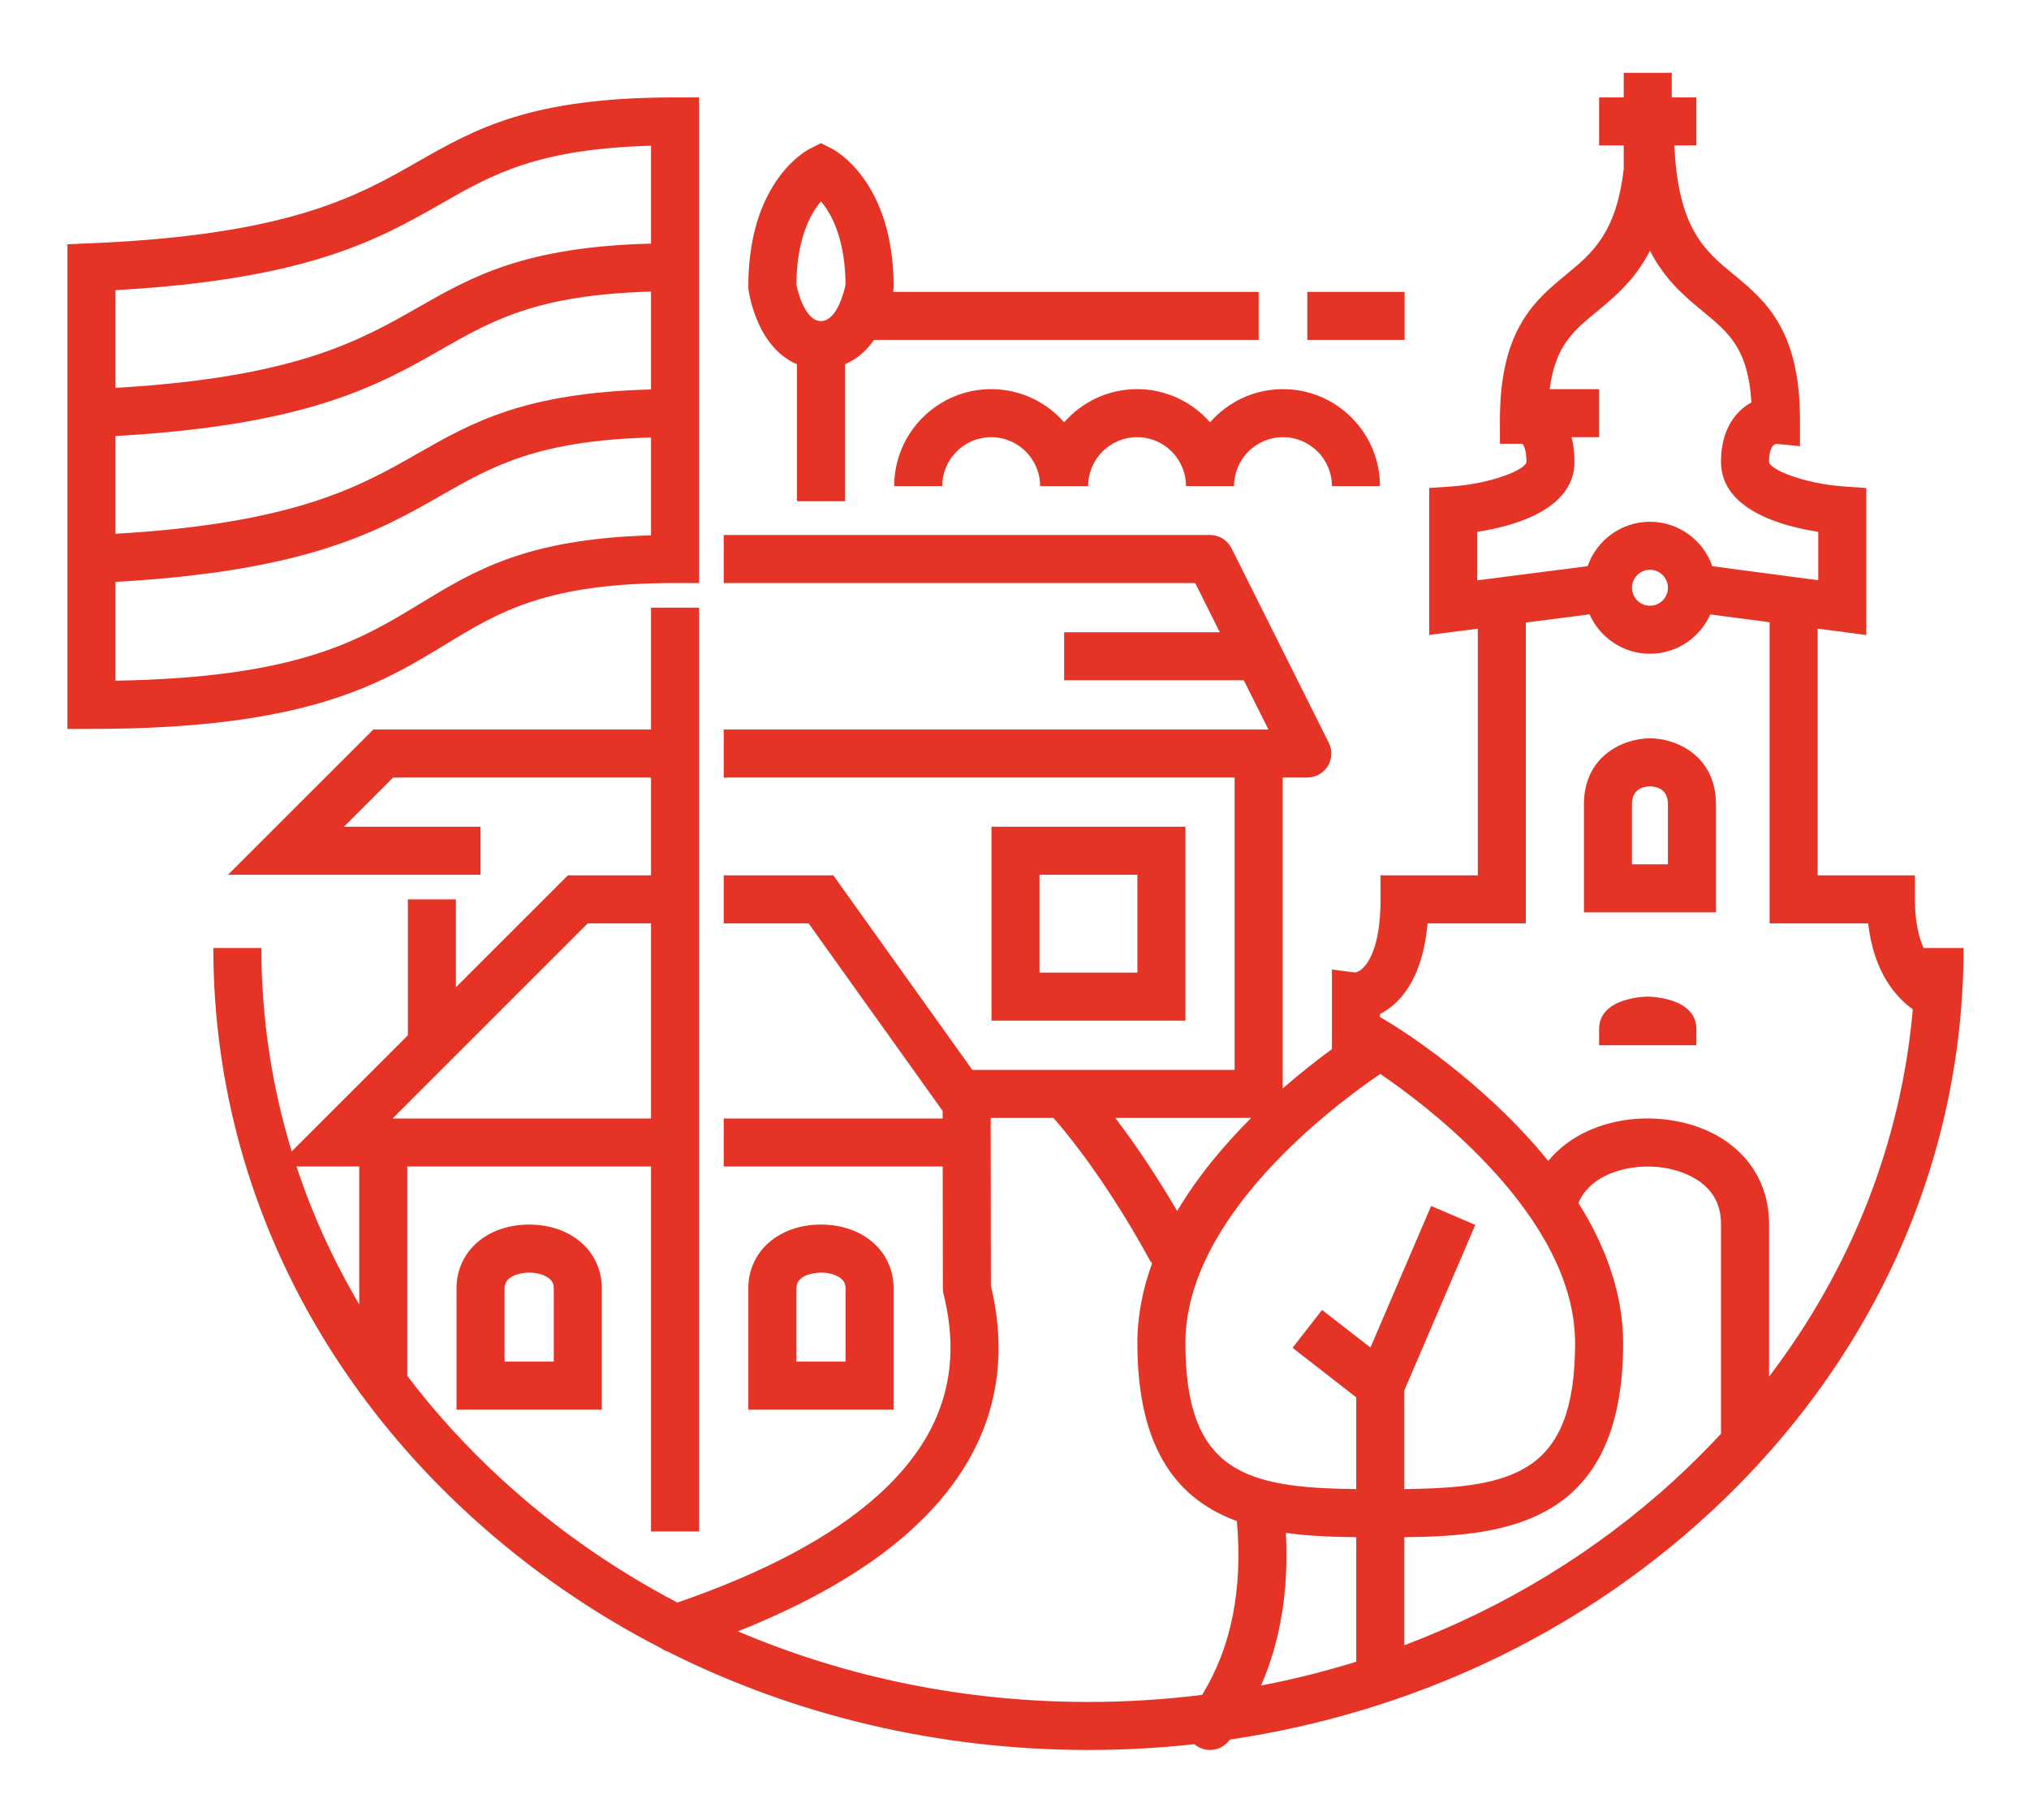 <?xml version="1.0" encoding="UTF-8"?>
<svg width="136px" height="122px" viewBox="0 0 136 122" version="1.1" xmlns="http://www.w3.org/2000/svg" xmlns:xlink="http://www.w3.org/1999/xlink">
    <!-- Generator: sketchtool 62 (101010) - https://sketch.com -->
    <title>DF9333A7-D862-4871-82B9-7C6F44F3B299</title>
    <desc>Created with sketchtool.</desc>
    <defs>
        <filter x="-6.8%" y="-5.2%" width="113.7%" height="110.4%" filterUnits="objectBoundingBox" id="filter-1">
            <feOffset dx="0" dy="4" in="SourceAlpha" result="shadowOffsetOuter1"></feOffset>
            <feGaussianBlur stdDeviation="2" in="shadowOffsetOuter1" result="shadowBlurOuter1"></feGaussianBlur>
            <feColorMatrix values="0 0 0 0 0   0 0 0 0 0   0 0 0 0 0  0 0 0 0.133 0" type="matrix" in="shadowBlurOuter1" result="shadowMatrixOuter1"></feColorMatrix>
            <feMerge>
                <feMergeNode in="shadowMatrixOuter1"></feMergeNode>
                <feMergeNode in="SourceGraphic"></feMergeNode>
            </feMerge>
        </filter>
    </defs>
    <g id="Artboards" stroke="none" stroke-width="1" fill="none" fill-rule="evenodd">
        <g id="Pilisvorosvar.hu-Desktop-Home---Lakossagi" transform="translate(-1012, -1545)" fill="#E53326">
            <g id="Section-Gyakran" transform="translate(0, 1060)">
                <g id="ugyintezesItem" filter="url(#filter-1)" transform="translate(963, 449)">
                    <g id="icon/stamp" transform="translate(48, 24)">
                        <path d="M119.575,100.296 L119.575,90.03 C119.575,86.424 116.985,83.704 112.978,83.1 C111.071,82.813 109.109,83.067 107.454,83.815 C106.369,84.305 105.461,84.995 104.775,85.832 C100.415,80.447 94.739,76.937 94.354,76.702 L93.516,76.192 L93.496,76.204 L93.496,75.983 C94.753,75.34 96.341,73.765 96.687,69.907 L103.275,69.907 L103.275,49.736 L107.546,49.187 C108.233,50.741 109.787,51.83 111.593,51.83 C113.397,51.83 114.95,50.744 115.638,49.192 L119.614,49.718 L119.614,69.907 L126.221,69.907 C126.593,73.192 128.076,74.857 129.211,75.667 C128.429,84.578 125.111,93.022 119.575,100.296 L119.575,100.296 Z M116.355,104.122 C115.358,105.197 114.311,106.242 113.209,107.25 C107.947,112.061 101.81,115.786 95.126,118.303 L95.126,111.058 C102.037,110.994 109.795,110.114 109.795,98.043 C109.795,94.645 108.565,91.466 106.8,88.652 C107.622,86.681 110.29,85.954 112.498,86.285 C113.403,86.421 116.355,87.093 116.355,90.03 L116.355,104.122 Z M91.906,101.683 L91.906,107.834 C84.571,107.743 80.456,106.768 80.456,98.043 C80.456,89.509 90.51,82.042 93.516,80.001 C96.523,82.043 106.575,89.509 106.575,98.043 C106.575,106.768 102.46,107.743 95.126,107.834 L95.126,101.227 L99.886,90.121 L96.926,88.852 L92.858,98.344 L89.615,95.822 L87.638,98.364 L91.906,101.683 Z M91.906,119.406 C89.823,120.054 87.693,120.588 85.527,121.005 C86.833,118.01 87.391,114.587 87.189,110.769 C88.738,110.987 90.344,111.043 91.906,111.058 L91.906,119.406 Z M81.575,121.631 C79.071,121.942 76.528,122.105 73.957,122.105 C65.702,122.105 57.724,120.469 50.466,117.369 C55.307,115.439 59.176,113.187 61.994,110.65 C67.107,106.048 68.93,100.511 67.417,94.19 L67.403,82.947 L71.608,82.947 C73.703,85.337 76.071,88.827 78.04,92.439 C78.092,92.535 78.155,92.62 78.222,92.701 C77.603,94.401 77.236,96.189 77.236,98.043 C77.236,105.382 80.104,108.584 83.906,109.981 C84.309,114.56 83.526,118.47 81.575,121.631 L81.575,121.631 Z M84.868,82.947 C83.078,84.734 81.295,86.843 79.903,89.192 C78.589,86.943 77.156,84.788 75.755,82.947 L84.868,82.947 Z M112.798,47.405 C112.798,48.069 112.258,48.61 111.593,48.61 C110.928,48.61 110.388,48.069 110.388,47.405 C110.388,46.74 110.928,46.2 111.593,46.2 C112.258,46.2 112.798,46.74 112.798,47.405 L112.798,47.405 Z M100.016,46.908 L100.016,43.656 C102.436,43.284 106.535,42.179 106.535,38.959 C106.535,38.328 106.462,37.782 106.337,37.309 L108.185,37.309 L108.185,34.089 L104.874,34.089 C105.243,31.186 106.46,30.183 108.041,28.88 C109.234,27.897 110.576,26.788 111.593,24.809 C112.61,26.788 113.953,27.897 115.145,28.88 C116.877,30.307 118.173,31.375 118.395,34.976 C117.316,35.572 116.355,36.814 116.355,38.959 C116.355,42.179 120.454,43.284 122.874,43.656 L122.874,46.901 L115.772,45.961 C115.171,44.229 113.527,42.98 111.593,42.98 C109.661,42.98 108.018,44.227 107.416,45.957 L100.016,46.908 Z M40.395,69.907 L44.638,69.907 L44.638,82.987 L29.949,82.987 L27.316,82.987 L40.395,69.907 Z M25.079,95.452 C23.34,92.505 21.932,89.411 20.873,86.207 L25.079,86.207 L25.079,95.452 Z M129.931,71.557 C129.604,70.815 129.354,69.769 129.354,68.297 L129.354,66.687 L122.834,66.687 L122.834,50.144 L126.094,50.575 L126.093,40.718 L124.596,40.613 C121.872,40.422 119.575,39.461 119.575,38.959 C119.575,38.54 119.64,37.837 120.07,37.757 L121.649,37.914 L121.649,36.143 C121.649,30.067 119.282,28.116 117.193,26.395 C115.283,24.821 113.473,23.327 113.231,17.75 L114.705,17.75 L114.705,14.53 L113.055,14.53 L113.055,12.88 L109.835,12.88 L109.835,14.53 L108.185,14.53 L108.185,17.75 L109.835,17.75 L109.835,19.321 C109.346,23.63 107.71,24.98 105.994,26.395 C103.905,28.116 101.537,30.067 101.537,36.143 L101.537,37.753 L103.032,37.753 C103.124,37.817 103.315,38.161 103.315,38.959 C103.315,39.461 101.018,40.422 98.296,40.613 L96.796,40.715 L96.796,50.569 L100.055,50.15 L100.055,66.687 L93.536,66.687 L93.536,68.297 C93.536,71.905 92.459,73.07 91.847,73.202 L90.276,73 L90.276,78.336 C89.335,79.025 88.191,79.915 86.976,80.979 L86.976,68.297 L86.976,60.128 L88.626,60.128 C89.184,60.128 89.702,59.839 89.996,59.364 C90.289,58.89 90.316,58.297 90.066,57.798 L83.546,44.758 C83.274,44.213 82.716,43.868 82.107,43.868 L49.508,43.868 L49.508,47.088 L81.112,47.088 L82.761,50.388 L72.327,50.388 L72.327,53.608 L84.371,53.608 L86.021,56.908 L49.508,56.908 L49.508,60.128 L83.756,60.128 L83.756,68.297 L83.756,79.727 L66.173,79.727 L56.856,66.687 L49.508,66.687 L49.508,69.907 L55.199,69.907 L64.183,82.48 L64.184,82.987 L49.508,82.987 L49.508,86.207 L64.187,86.207 L64.197,94.378 L64.199,94.378 C64.199,94.506 64.213,94.637 64.245,94.767 C65.553,99.999 64.112,104.411 59.84,108.256 C56.781,111.01 52.259,113.424 46.402,115.441 C42.175,113.225 38.242,110.484 34.705,107.25 C32.319,105.069 30.182,102.723 28.299,100.242 L28.299,86.207 L29.949,86.207 L44.638,86.207 L44.638,110.675 L47.858,110.675 L47.858,48.738 L44.638,48.738 L44.638,56.908 L26.022,56.908 L16.282,66.647 L33.209,66.647 L33.209,63.427 L24.056,63.427 L27.356,60.128 L44.638,60.128 L44.638,66.687 L39.062,66.687 L31.559,74.19 L31.559,68.297 L28.339,68.297 L28.339,77.41 L20.553,85.196 C19.213,80.811 18.52,76.232 18.52,71.557 L15.3,71.557 C15.3,85.946 21.419,99.466 32.532,109.626 C36.388,113.152 40.685,116.123 45.309,118.502 C45.446,118.601 45.598,118.677 45.759,118.729 C54.303,123.034 63.938,125.325 73.957,125.325 C76.35,125.325 78.72,125.193 81.06,124.935 C81.086,124.958 81.112,124.981 81.141,125.003 C81.43,125.22 81.769,125.325 82.105,125.325 C82.595,125.325 83.078,125.102 83.394,124.681 C83.408,124.663 83.419,124.645 83.432,124.627 C95.474,122.844 106.579,117.675 115.382,109.626 C126.494,99.466 132.614,85.946 132.614,71.557 L129.931,71.557 Z" id="Fill-1"></path>
                        <path d="M112.798,65.946 L110.388,65.946 L110.388,61.926 C110.388,61.158 110.793,60.752 111.593,60.721 C112.393,60.752 112.798,61.158 112.798,61.926 L112.798,65.946 Z M111.571,60.72 C111.575,60.72 111.579,60.72 111.583,60.721 L111.524,60.722 L111.571,60.72 Z M111.593,57.5 C109.814,57.5 107.168,58.679 107.168,61.926 L107.168,69.166 L116.018,69.166 L116.018,61.926 C116.018,58.679 113.372,57.5 111.593,57.5 L111.593,57.5 Z" id="Fill-3"></path>
                        <path d="M111.445,74.817 C111.445,74.817 108.185,74.817 108.185,76.99 L108.185,78.077 L114.705,78.077 L114.705,76.99 C114.705,74.817 111.445,74.817 111.445,74.817" id="Fill-5"></path>
                        <path d="M8.74,53.635 L8.74,47.011 C21.681,46.286 26.395,43.596 30.572,41.213 C34.01,39.251 37.009,37.539 44.638,37.33 L44.638,43.891 C36.29,44.13 32.823,46.24 29.164,48.467 C25.151,50.91 21.008,53.433 8.74,53.635 L8.74,53.635 Z M8.74,37.232 C21.681,36.506 26.395,33.817 30.572,31.433 C34.01,29.471 37.009,27.76 44.638,27.551 L44.638,34.11 C36.136,34.332 32.651,36.319 28.976,38.416 C25.13,40.611 20.787,43.085 8.74,43.785 L8.74,37.232 Z M8.74,27.453 C21.683,26.727 26.395,24.038 30.572,21.654 C34.01,19.692 37.009,17.98 44.638,17.771 L44.638,24.331 C36.136,24.552 32.651,26.539 28.976,28.637 C25.13,30.832 20.787,33.306 8.74,34.005 L8.74,27.453 Z M46.248,47.088 L47.858,47.088 L47.858,14.53 L46.248,14.53 C36.558,14.53 32.875,16.632 28.976,18.857 C24.956,21.152 20.4,23.752 7.063,24.311 L5.52,24.375 L5.52,56.868 L7.13,56.868 C21.557,56.868 26.488,53.866 30.839,51.218 C34.479,49.002 37.622,47.088 46.248,47.088 L46.248,47.088 Z" id="Fill-7"></path>
                        <path d="M82.106,36.314 C80.914,34.952 79.165,34.089 77.217,34.089 C75.269,34.089 73.519,34.952 72.327,36.314 C71.135,34.952 69.385,34.089 67.437,34.089 C63.853,34.089 60.937,37.005 60.937,40.589 L64.157,40.589 C64.157,38.78 65.629,37.309 67.437,37.309 C69.246,37.309 70.717,38.78 70.717,40.589 L73.937,40.589 C73.937,38.78 75.408,37.309 77.217,37.309 C79.025,37.309 80.496,38.78 80.496,40.589 L83.716,40.589 C83.716,38.78 85.188,37.309 86.996,37.309 C88.805,37.309 90.276,38.78 90.276,40.589 L93.496,40.589 C93.496,37.005 90.58,34.089 86.996,34.089 C85.048,34.089 83.299,34.952 82.106,36.314" id="Fill-9"></path>
                        <path d="M57.677,99.286 L54.378,99.286 L54.378,94.376 C54.378,93.331 55.96,93.319 56.028,93.319 C56.529,93.319 57.013,93.453 57.322,93.678 C57.571,93.859 57.677,94.068 57.677,94.376 L57.677,99.286 Z M60.897,94.376 C60.897,91.898 58.85,90.099 56.028,90.099 C53.206,90.099 51.158,91.898 51.158,94.376 L51.158,102.506 L60.897,102.506 L60.897,94.376 Z" id="Fill-11"></path>
                        <path d="M38.118,94.376 L38.118,99.286 L34.819,99.286 L34.819,94.376 C34.819,93.331 36.401,93.319 36.469,93.319 C36.97,93.319 37.454,93.453 37.763,93.678 C38.012,93.859 38.118,94.068 38.118,94.376 M31.599,94.376 L31.599,102.506 L41.338,102.506 L41.338,94.376 C41.338,91.898 39.29,90.099 36.469,90.099 C33.647,90.099 31.599,91.898 31.599,94.376" id="Fill-13"></path>
                        <path d="M70.677,73.207 L77.237,73.207 L77.237,66.647 L70.677,66.647 L70.677,73.207 Z M67.457,76.427 L80.457,76.427 L80.457,63.427 L67.457,63.427 L67.457,76.427 Z" id="Fill-15"></path>
                        <path d="M56.028,21.499 C56.723,22.317 57.649,23.984 57.677,27.08 C57.582,27.532 57.103,29.525 56.028,29.525 C54.95,29.525 54.471,27.522 54.378,27.081 C54.406,23.985 55.332,22.317 56.028,21.499 M51.938,29.885 C52.543,31.124 53.397,31.986 54.418,32.42 L54.418,41.605 L57.638,41.605 L57.638,32.42 C58.388,32.101 59.048,31.551 59.585,30.789 L85.366,30.789 L85.366,27.569 L60.862,27.569 C60.872,27.512 60.879,27.47 60.881,27.451 L60.898,27.338 L60.898,27.223 C60.898,20.125 56.919,18.046 56.75,17.961 L56.028,17.598 L55.305,17.961 C55.107,18.06 54.071,18.629 53.072,20.078 C51.802,21.921 51.158,24.325 51.158,27.223 L51.158,27.338 L51.174,27.451 C51.192,27.577 51.366,28.714 51.938,29.885" id="Fill-17"></path>
                        <polygon id="Fill-18" points="88.626 30.789 95.146 30.789 95.146 27.569 88.626 27.569"></polygon>
                    </g>
                </g>
            </g>
        </g>
    </g>
</svg>
